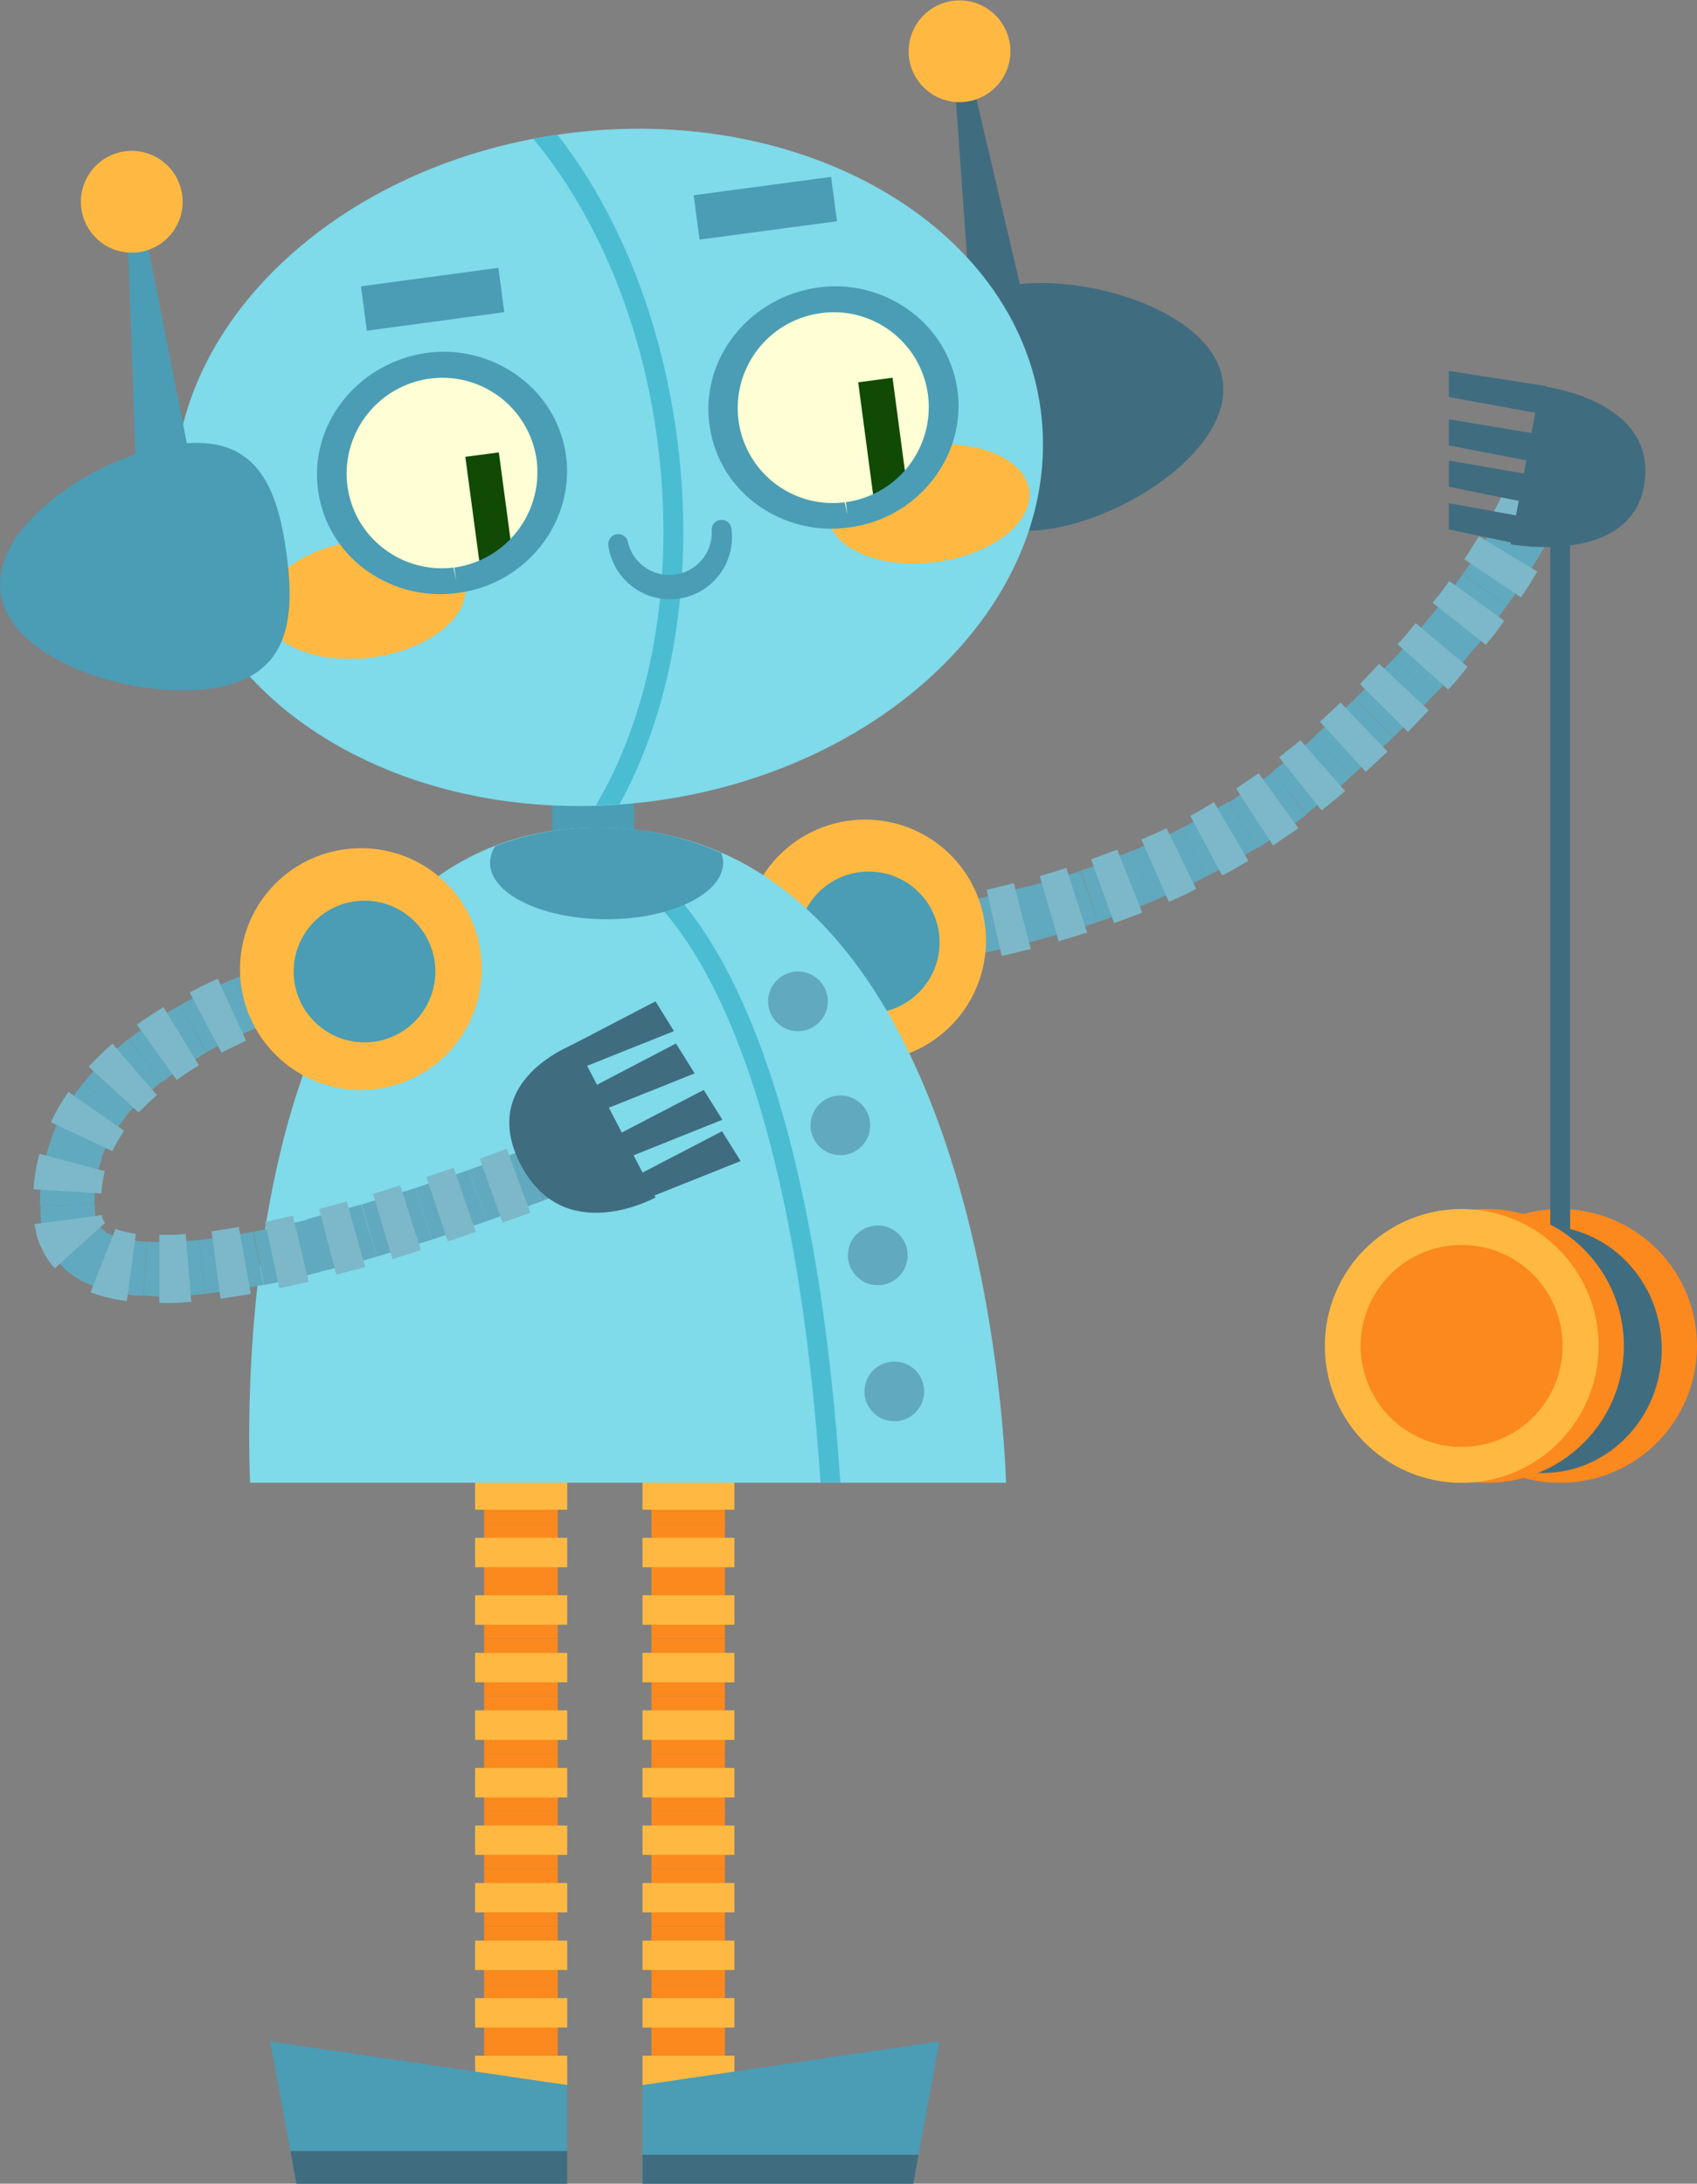<svg xmlns="http://www.w3.org/2000/svg" viewBox="0 0 239.53 308.18"><rect x="0" y="0" width="239.53" height="308.18" fill="#808080" stroke="none"/><defs><style>.cls-1{fill:#61a9be;}.cls-2{fill:#7cb8c9;}.cls-3{fill:#fb891d;}.cls-4{fill:#406c80;}.cls-5{fill:#ffb942;}.cls-6{fill:#4a9db5;}.cls-7{fill:#7fdaea;}.cls-8{fill:#4abdd3;}.cls-9{fill:#fffed4;}.cls-10{fill:#104a05;}</style></defs><g id="Слой_2" data-name="Слой 2"><g id="_Layer_" data-name="&lt;Layer&gt;"><path class="cls-1" d="M131.12,135.91s-2,.32-4.08.55l-2.83.29c-.84.08-1.37.11-1.37.11l-.42-7.65,1.13-.09c.71-.05,1.65-.16,2.62-.26,1.91-.21,3.81-.53,3.81-.53Z"/><path class="cls-2" d="M129.3,137.12l-4.25.5-.91-9.55,1.93-.21c1-.09,1.94-.24,1.94-.24Z"/><path class="cls-1" d="M139.21,134.44s-2,.42-4,.79-4.06.68-4.06.68L130,128.33s1.91-.29,3.82-.63,3.81-.75,3.81-.75Z"/><path class="cls-2" d="M137.44,135.76l-4.15.76-1.58-9.46,1.94-.35c1-.16,1.93-.36,1.93-.36Z"/><path class="cls-1" d="M147.16,132.5s-2,.54-4,1-4,.92-4,.92l-1.6-7.49s1.9-.41,3.78-.88,3.76-1,3.76-1Z"/><polygon class="cls-2" points="145.49 133.92 141.39 134.92 139.27 125.58 143.1 124.64 145.49 133.92"/><path class="cls-1" d="M155,130.1s-1.94.67-3.9,1.26-4,1.14-4,1.14l-2-7.4s1.88-.48,3.72-1,3.68-1.2,3.68-1.2Z"/><path class="cls-2" d="M153.43,131.59s-1,.34-2,.65-2,.59-2,.59l-2.67-9.2s.95-.26,1.89-.55,1.86-.6,1.86-.6Z"/><path class="cls-1" d="M162.72,127.19l-1.19.5c-.73.26-4.56,1.75-5.3,2l-1.22.41-2.46-7.25s.45-.16,1.15-.38,1.56-.6,2.49-1l2.46-.93,1.12-.49Z"/><polygon class="cls-2" points="161.23 128.8 157.26 130.29 154.01 121.28 157.69 119.91 161.23 128.8"/><path class="cls-1" d="M170.22,123.7s-1.85,1-3.71,1.82-3.79,1.67-3.79,1.67l-2.95-7.09s1.77-.73,3.53-1.52,3.44-1.72,3.44-1.72Z"/><path class="cls-2" d="M168.83,125.42a20.08,20.08,0,0,1-1.91,1l-1.94.85-3.87-8.78s.89-.41,1.79-.79,1.75-.84,1.75-.84Z"/><path class="cls-1" d="M177.46,119.66s-1.82,1-3.6,2.09c-.89.53-1.8,1-2.5,1.37s-1.14.58-1.14.58l-3.48-6.84,1.07-.52c.65-.32,1.49-.77,2.31-1.26,1.66-1,3.31-1.93,3.31-1.93Z"/><path class="cls-2" d="M176.21,121.47l-1.84,1.09c-.93.55-1.88,1-1.88,1L168,115.14s.85-.44,1.69-.94l1.66-1Z"/><path class="cls-1" d="M184.32,115l-1,.8c-.64.43-4.1,2.76-4.75,3.22a12.77,12.77,0,0,1-1.09.69l-4-6.51s.41-.23,1-.64,3.75-2.55,4.33-2.94l.94-.74Z"/><polygon class="cls-2" points="183.26 116.89 179.69 119.32 174.48 111.28 177.66 109.12 183.26 116.89"/><path class="cls-1" d="M190.68,109.61l-.94.87c-.55.51-1.31,1.19-2.14,1.84-1.66,1.29-3.28,2.63-3.28,2.63l-4.62-6.12s1.46-1.21,3-2.37a25.84,25.84,0,0,0,2-1.73c.54-.49.89-.83.89-.83Z"/><path class="cls-2" d="M189.86,111.64c.08,0-3.32,2.73-3.32,2.73l-6-7.5s3-2.34,3-2.42Z"/><polygon class="cls-1" points="196.65 104.06 190.68 109.61 185.56 103.9 191.29 98.61 196.65 104.06"/><polygon class="cls-2" points="195.85 106.07 192.78 108.92 186.31 101.86 189.22 99.15 195.85 106.07"/><path class="cls-1" d="M202.31,98.15l-4.73,5-.93.87-5.36-5.45s.35-.35.89-.85L196.69,93Z"/><polygon class="cls-2" points="201.65 100.24 198.75 103.3 191.96 96.55 194.67 93.68 201.65 100.24"/><path class="cls-1" d="M207.69,92s-1.27,1.61-2.61,3.18-2.77,3-2.77,3L196.69,93s1.37-1.38,2.62-2.87,2.46-3,2.46-3Z"/><path class="cls-2" d="M207.15,94.11l-1.33,1.63c-.67.83-1.41,1.58-1.41,1.58l-7.15-6.41s.7-.69,1.32-1.45,1.24-1.52,1.24-1.52Z"/><path class="cls-1" d="M212.71,85.43s-1.21,1.68-2.41,3.38S207.69,92,207.69,92l-5.92-4.83,2.45-3c1.11-1.57,2.23-3.13,2.23-3.13Z"/><path class="cls-2" d="M212.31,87.61s-.63.87-1.24,1.74L209.72,91l-7.52-5.94,1.25-1.52L204.57,82Z"/><path class="cls-1" d="M217.26,78.47,215.06,82c-1.1,1.78-2.35,3.42-2.35,3.42L206.45,81s1.18-1.54,2.18-3.15,2-3.25,2-3.25Z"/><path class="cls-2" d="M217,80.67s-.59.91-1.14,1.84-1.19,1.77-1.19,1.77l-8-5.36c.07,0,2.08-3.24,2.08-3.24Z"/><path class="cls-1" d="M221.1,70.61s-.25.69-.59,1.43-.75,1.78-1.25,2.7-1,1.88-1.35,2.58-.65,1.15-.65,1.15l-6.65-3.84a9.76,9.76,0,0,0,.6-1c.32-.63.75-1.46,1.19-2.27s.76-1.66,1-2.26a6.86,6.86,0,0,0,.38-.88Z"/><path class="cls-2" d="M221.09,73.09a5.91,5.91,0,0,0-.31.65,15.21,15.21,0,0,1-.66,1.39c-.53,1-1,1.94-1,1.94l-8.44-4.52s.43-.86.87-1.68c.22-.42.42-.83.56-1.13s.22-.51.22-.51Z"/><path class="cls-3" d="M239.53,189.94a19.32,19.32,0,1,1-19.31-19.31A19.32,19.32,0,0,1,239.53,189.94Z"/><path class="cls-4" d="M234.55,190.43c0,9.64-7.53,17.46-16.81,17.46s-16.84-7.82-16.84-17.46S208.44,173,217.74,173,234.55,180.77,234.55,190.43Z"/><rect class="cls-3" x="68.33" y="198.78" width="10.39" height="8.13"/><rect class="cls-5" x="67.06" y="200.79" width="13" height="4.15"/><rect class="cls-3" x="68.33" y="206.91" width="10.39" height="8.11"/><rect class="cls-5" x="67.06" y="208.91" width="13" height="4.15"/><rect class="cls-3" x="68.33" y="215.02" width="10.39" height="8.13"/><rect class="cls-5" x="67.06" y="217.03" width="13" height="4.15"/><rect class="cls-3" x="68.33" y="223.14" width="10.39" height="8.11"/><rect class="cls-5" x="67.06" y="225.14" width="13" height="4.16"/><rect class="cls-3" x="68.33" y="231.26" width="10.39" height="8.12"/><rect class="cls-5" x="67.06" y="233.27" width="13" height="4.15"/><rect class="cls-3" x="68.33" y="239.38" width="10.39" height="8.13"/><rect class="cls-5" x="67.06" y="241.38" width="13" height="4.17"/><rect class="cls-3" x="68.33" y="247.5" width="10.39" height="8.11"/><rect class="cls-5" x="67.06" y="249.51" width="13" height="4.16"/><rect class="cls-3" x="68.33" y="255.61" width="10.39" height="8.12"/><rect class="cls-5" x="67.06" y="257.63" width="13" height="4.15"/><rect class="cls-3" x="68.33" y="263.73" width="10.39" height="8.12"/><rect class="cls-5" x="67.06" y="265.75" width="13" height="4.15"/><rect class="cls-3" x="68.33" y="271.85" width="10.39" height="8.13"/><rect class="cls-5" x="67.06" y="273.88" width="13" height="4.14"/><rect class="cls-3" x="68.33" y="279.98" width="10.39" height="8.13"/><rect class="cls-5" x="67.06" y="281.99" width="13" height="4.16"/><rect class="cls-3" x="68.33" y="288.11" width="10.39" height="8.11"/><rect class="cls-5" x="67.06" y="290.12" width="13" height="4.15"/><rect class="cls-3" x="91.95" y="198.78" width="10.37" height="8.13"/><rect class="cls-5" x="90.69" y="200.79" width="12.97" height="4.15"/><rect class="cls-3" x="91.95" y="206.91" width="10.37" height="8.11"/><rect class="cls-5" x="90.69" y="208.91" width="12.97" height="4.15"/><rect class="cls-3" x="91.95" y="215.02" width="10.37" height="8.13"/><rect class="cls-5" x="90.69" y="217.03" width="12.97" height="4.15"/><rect class="cls-3" x="91.95" y="223.14" width="10.37" height="8.11"/><rect class="cls-5" x="90.69" y="225.14" width="12.97" height="4.16"/><rect class="cls-3" x="91.95" y="231.26" width="10.37" height="8.12"/><rect class="cls-5" x="90.69" y="233.27" width="12.97" height="4.15"/><rect class="cls-3" x="91.95" y="239.38" width="10.37" height="8.13"/><rect class="cls-5" x="90.69" y="241.38" width="12.97" height="4.17"/><rect class="cls-3" x="91.95" y="247.5" width="10.37" height="8.11"/><rect class="cls-5" x="90.69" y="249.51" width="12.97" height="4.16"/><rect class="cls-3" x="91.95" y="255.61" width="10.37" height="8.12"/><rect class="cls-5" x="90.69" y="257.63" width="12.97" height="4.15"/><rect class="cls-3" x="91.95" y="263.73" width="10.37" height="8.12"/><rect class="cls-5" x="90.69" y="265.75" width="12.97" height="4.15"/><rect class="cls-3" x="91.95" y="271.85" width="10.37" height="8.13"/><rect class="cls-5" x="90.69" y="273.88" width="12.97" height="4.14"/><rect class="cls-3" x="91.95" y="279.98" width="10.37" height="8.13"/><rect class="cls-5" x="90.69" y="281.99" width="12.97" height="4.16"/><rect class="cls-3" x="91.95" y="288.11" width="10.37" height="8.11"/><rect class="cls-5" x="90.69" y="290.12" width="12.97" height="4.15"/><rect class="cls-6" x="77.95" y="107.28" width="11.57" height="15.76"/><path class="cls-5" d="M139.17,132.67a17.07,17.07,0,1,1-17-17A17.05,17.05,0,0,1,139.17,132.67Z"/><path class="cls-6" d="M132.62,133a10,10,0,1,1-10-10A10,10,0,0,1,132.62,133Z"/><path class="cls-4" d="M145.24,45.57l-8,1.1L134.4,6.8l1.67-.26Z"/><path class="cls-5" d="M128.31,8.12a7.18,7.18,0,1,0,6.17-8A7.2,7.2,0,0,0,128.31,8.12Z"/><path class="cls-4" d="M132.22,59.21c1.28,9.53,4.38,17,15.53,15.5S173.87,63.35,172.6,53.8s-18.34-15.11-29.48-13.61S130.94,49.69,132.22,59.21Z"/><path class="cls-7" d="M146.89,57.8c3.48,26-21,50.75-54.63,55.25S28.48,100.15,25,74.15,46,23.4,79.63,18.88,143.4,31.81,146.89,57.8Z"/><path class="cls-8" d="M95.68,62.66C93.53,45.27,87.28,30,78.67,19c-1.15.17-2.28.38-3.41.58,8.9,10.71,15.49,26,17.63,43.38,2.12,17.18-.27,33.83-6.73,46.93-.65,1.32-1.34,2.54-2.07,3.77,1.12,0,2.23-.09,3.36-.17.42-.77.84-1.54,1.24-2.37C95.37,97.58,97.85,80.37,95.68,62.66Z"/><path class="cls-6" d="M19.26,68.1l8-1.07L19.51,27.84l-1.68.2Z"/><path class="cls-5" d="M25.71,27.49a7.18,7.18,0,1,1-8-6.14A7.18,7.18,0,0,1,25.71,27.49Z"/><path class="cls-5" d="M37.28,86.47c.61,4.53,7.46,7.36,15.28,6.31S66.25,87.2,65.65,82.66s-7.46-7.36-15.28-6.31S36.69,81.93,37.28,86.47Z"/><path class="cls-5" d="M116.89,73c.62,4.55,7.46,7.37,15.29,6.32s13.69-5.58,13.08-10.12-7.47-7.35-15.28-6.3S116.29,68.46,116.89,73Z"/><path class="cls-9" d="M102.18,59.41a15.57,15.57,0,1,0,13.64-17A15.37,15.37,0,0,0,102.18,59.41Z"/><rect class="cls-10" x="122.24" y="53.56" width="4.89" height="17.26" transform="translate(-7.09 16.94) rotate(-7.56)"/><path class="cls-9" d="M46.93,68.66a15.57,15.57,0,1,0,13.64-17A15.35,15.35,0,0,0,46.93,68.66Z"/><polygon class="cls-10" points="67.91 81.12 72.64 80.5 70.41 63.85 65.68 64.47 67.91 81.12"/><path class="cls-6" d="M119.87,74.43c9.54-1.22,16.41-9.83,15.31-19.08a16.68,16.68,0,0,0-6.48-11.28,17.74,17.74,0,0,0-13.09-3.51c-9.74,1.3-16.62,9.87-15.5,19.12A16.5,16.5,0,0,0,106.58,71,17.74,17.74,0,0,0,119.87,74.43Zm-4-30.24A13.4,13.4,0,0,1,131,55.87a13.54,13.54,0,0,1-11.62,15l.24,1.8-.4-1.78a13.41,13.41,0,0,1-15-11.71A13.52,13.52,0,0,1,115.9,44.19Z"/><path class="cls-6" d="M64.61,83.68C74.17,82.46,81,73.84,79.93,64.6a16.61,16.61,0,0,0-6.47-11.28,17.79,17.79,0,0,0-13.1-3.53c-9.74,1.32-16.61,9.89-15.5,19.13a16.63,16.63,0,0,0,6.47,11.29A17.85,17.85,0,0,0,64.61,83.68Zm-4-30.24A13.43,13.43,0,0,1,75.77,65.1a13.59,13.59,0,0,1-11.65,15l.27,1.8L64,80.1a13.43,13.43,0,0,1-9.83-2.68,13.27,13.27,0,0,1-5.15-9A13.54,13.54,0,0,1,60.65,53.44Z"/><path class="cls-6" d="M95.73,84.5a8.78,8.78,0,0,0,7.51-9.87,1.4,1.4,0,1,0-2.77.39A6,6,0,0,1,88.65,76.6a1.39,1.39,0,0,0-1.57-1.21A1.41,1.41,0,0,0,85.87,77,8.79,8.79,0,0,0,95.73,84.5Z"/><polygon class="cls-6" points="51.78 46.67 71.18 44.06 70.35 37.8 50.95 40.41 51.78 46.67"/><rect class="cls-6" x="98.24" y="26.24" width="19.57" height="6.31" transform="translate(-2.94 14.54) rotate(-7.6)"/><path class="cls-7" d="M35.31,209.26S30,116.11,85,116.8s57,92.46,57,92.46Z"/><path class="cls-8" d="M86.26,119.62l-.65,2.74c.26,0,24.77,6.9,30.21,86.9h2.8C113.08,127.06,87.4,119.89,86.26,119.62Z"/><path class="cls-6" d="M40.45,78.2c1.28,9.53.25,17.52-10.89,19S1.36,93.14.08,83.61,13.79,64.19,25,62.69,39.16,68.66,40.45,78.2Z"/><path class="cls-6" d="M85.61,129.73c9.1,0,16.46-3.58,16.46-8a3.91,3.91,0,0,0-.26-1.36A42.19,42.19,0,0,0,85,116.8a40.08,40.08,0,0,0-15.11,2.62,4.37,4.37,0,0,0-.72,2.33C69.16,126.15,76.52,129.73,85.61,129.73Z"/><path class="cls-1" d="M130.44,196.37a4.21,4.21,0,1,1-4.2-4.21A4.2,4.2,0,0,1,130.44,196.37Z"/><path class="cls-1" d="M128.11,177.17a4.21,4.21,0,1,1-4.2-4.21A4.21,4.21,0,0,1,128.11,177.17Z"/><path class="cls-1" d="M122.83,158.82a4.21,4.21,0,1,1-4.21-4.21A4.22,4.22,0,0,1,122.83,158.82Z"/><path class="cls-1" d="M116.84,141.32a4.21,4.21,0,1,1-4.2-4.21A4.2,4.2,0,0,1,116.84,141.32Z"/><polygon class="cls-6" points="80.06 308.18 41.84 308.18 38.14 288.11 80.06 294.26 80.06 308.18"/><polygon class="cls-6" points="90.69 308.18 128.91 308.18 132.59 288.11 90.69 294.26 90.69 308.18"/><path class="cls-1" d="M40.9,135.23s2-.67,4-1.21c1-.27,2-.54,2.81-.73s1.37-.3,1.37-.3l1.52,7.5c.08,0-1.8.4-3.66.92s-3.7,1.1-3.7,1.1Z"/><path class="cls-2" d="M42.55,133.74l2.06-.6,2.12-.56,2.33,9.29-1.88.5-1.87.55Z"/><path class="cls-1" d="M33,138.15s1.92-.83,3.89-1.55,4-1.37,4-1.37l2.34,7.28s-1.86.61-3.65,1.28S36,145.2,36,145.2Z"/><path class="cls-2" d="M34.54,136.52s1-.41,2-.78,2-.74,2-.74l3.14,9.06-3.66,1.36Z"/><path class="cls-1" d="M25.41,141.87s1.84-1.05,3.75-2S33,138.15,33,138.15l3,7s-1.77.75-3.48,1.58-3.38,1.76-3.38,1.76Z"/><path class="cls-2" d="M26.78,140.06s.94-.5,1.95-1,2-.93,2-.93l4,8.74-3.47,1.68Z"/><path class="cls-1" d="M18.19,146.62s1.73-1.34,3.54-2.52,3.68-2.23,3.68-2.23l3.72,6.67s-1.65,1-3.21,2-3,2.15-3,2.15Z"/><path class="cls-2" d="M19.32,144.61s.92-.66,1.86-1.27l1.89-1.21,5,8.22s-.82.48-1.59,1-1.54,1.06-1.54,1.06Z"/><path class="cls-1" d="M11.79,152.83a38.57,38.57,0,0,1,3-3.31c1.62-1.54,3.36-2.9,3.36-2.9l4.72,6s-1.45,1.13-2.76,2.39a33.38,33.38,0,0,0-2.41,2.59Z"/><path class="cls-2" d="M12.52,150.54s.81-.85,1.64-1.67,1.72-1.58,1.72-1.58l6.26,7.26s-.69.59-1.32,1.22L19.57,157Z"/><path class="cls-1" d="M7.16,160.86s.2-.56.54-1.37a28.79,28.79,0,0,1,1.45-2.88,27.72,27.72,0,0,1,2.64-3.78l5.95,4.8a27.78,27.78,0,0,0-2,2.84,21.17,21.17,0,0,0-1.43,3Z"/><path class="cls-2" d="M7.18,158.37s.52-1.14,1.14-2.19,1.33-2.08,1.33-2.08l7.87,5.48-.9,1.42c-.41.72-.77,1.45-.77,1.45Z"/><path class="cls-1" d="M5.63,170.18A30.59,30.59,0,0,1,6,165.46a26.79,26.79,0,0,1,1.21-4.6l7.19,2.65a18.79,18.79,0,0,0-.84,3.19,21.44,21.44,0,0,0-.23,3.29Z"/><path class="cls-2" d="M4.74,167.84a26.89,26.89,0,0,1,.82-5l9.24,2.45a16.44,16.44,0,0,0-.49,3.14Z"/><path class="cls-1" d="M10.68,180.25a11.85,11.85,0,0,1-1.5-1.1c-.42-.43-.89-1-1.38-1.53a11.51,11.51,0,0,1-1.16-2A7.44,7.44,0,0,1,6,173.4a10.31,10.31,0,0,1-.27-1.75c0-.89,0-1.47,0-1.47l7.65-.19s0,.45.05,1.07a2.18,2.18,0,0,0,.13.79c.06.2,0,.53.19.65a2.86,2.86,0,0,0,.65.94l.53.38Z"/><path class="cls-2" d="M7.73,179s-.27-.33-.71-.84A12.4,12.4,0,0,1,5.8,176a7.88,7.88,0,0,1-.73-2.25c-.13-.63-.19-1-.19-1l9.49-1.25c0-.05,0,.43.19.65a.84.84,0,0,0,.29.43Z"/><path class="cls-1" d="M20.23,182.88l-1.41-.07c-.9-.17-2-.23-3.24-.56l-1.77-.49c-.58-.25-1.11-.48-1.59-.67a6.83,6.83,0,0,1-1.54-.84l4.15-6.43a1.68,1.68,0,0,0,.66.35l.8.35,1.07.29c.73.21,1.63.25,2.24.37l1.11.08Z"/><path class="cls-2" d="M17.91,183.61l-.78-.11a11.46,11.46,0,0,1-1.72-.34,18,18,0,0,1-2.63-.79l3.52-8.93a13.56,13.56,0,0,0,2.88.68Z"/><path class="cls-1" d="M28.92,182.59s-.54.08-1.31.14-1.88.14-2.95.21-2.2.06-3,0-1.41-.1-1.41-.1l.48-7.62,1.1.06c.68,0,1.61,0,2.53,0s1.86-.11,2.57-.18S28.1,175,28.1,175Z"/><path class="cls-2" d="M27,183.72s-1.11.1-2.22.15-2.29,0-2.29,0l0-9.6s.92,0,1.83,0,1.88-.14,1.88-.14Z"/><path class="cls-1" d="M37.2,181.32s-2,.4-4.09.72-4.19.55-4.19.55L28.1,175s1.89-.2,3.81-.5,3.82-.67,3.82-.67Z"/><path class="cls-2" d="M35.41,182.6s-1.06.21-2.14.36-2.14.33-2.14.33l-1.27-9.51,3.86-.61Z"/><path class="cls-1" d="M45.25,179.5s-2,.5-4,1-4,.85-4,.85l-1.47-7.51s1.93-.37,3.84-.81,3.84-.92,3.84-.92Z"/><path class="cls-2" d="M43.56,180.89l-4.14.93-2-9.38,2-.43c1-.21,1.93-.45,1.93-.45Z"/><path class="cls-1" d="M53.18,177.35s-2,.58-4,1.12-4,1-4,1l-1.84-7.42L51,170Z"/><polygon class="cls-2" points="51.55 178.81 47.47 179.9 45.05 170.63 48.94 169.56 51.55 178.81"/><polygon class="cls-1" points="60.99 174.95 53.18 177.35 51.04 169.99 58.63 167.67 60.99 174.95"/><polygon class="cls-2" points="59.41 176.44 55.4 177.69 52.65 168.49 56.5 167.3 59.41 176.44"/><polygon class="cls-1" points="68.7 172.35 60.99 174.95 58.63 167.67 66.16 165.12 68.7 172.35"/><polygon class="cls-2" points="67.16 173.87 63.2 175.21 60.19 166.1 64.04 164.81 67.16 173.87"/><polygon class="cls-1" points="76.36 169.56 68.7 172.35 66.16 165.12 73.67 162.4 76.36 169.56"/><polygon class="cls-2" points="74.86 171.14 70.94 172.56 67.72 163.52 71.53 162.14 74.86 171.14"/><polygon class="cls-1" points="83.99 166.6 76.36 169.56 73.67 162.4 81.06 159.52 83.99 166.6"/><polygon class="cls-2" points="82.49 168.2 78.59 169.73 75.17 160.77 78.94 159.3 82.49 168.2"/><path class="cls-5" d="M68,136.78a17.06,17.06,0,1,1-17-17.07A17,17,0,0,1,68,136.78Z"/><path class="cls-6" d="M61.45,137.11a10,10,0,1,1-10-10A10,10,0,0,1,61.45,137.11Z"/><rect class="cls-4" x="218.82" y="68.1" width="2.8" height="113.27"/><polygon class="cls-4" points="204.5 52.35 204.5 56.03 218.25 58.54 218.25 54.49 204.5 52.35"/><polygon class="cls-4" points="204.5 59.17 204.5 62.87 217.42 65.35 217.42 61.32 204.5 59.17"/><polygon class="cls-4" points="204.5 65 204.5 68.7 216.9 71.2 216.9 67.14 204.5 65"/><polygon class="cls-4" points="204.5 71.01 204.5 74.72 216.29 77.2 216.29 73.16 204.5 71.01"/><polygon class="cls-4" points="80.41 147.63 81.69 150.89 95.13 145.52 92.52 141.32 80.41 147.63"/><polygon class="cls-4" points="83.33 153.58 84.6 156.87 98.05 151.49 95.41 147.27 83.33 153.58"/><polygon class="cls-4" points="87.24 160.11 88.52 163.41 101.96 158.03 99.33 153.82 87.24 160.11"/><polygon class="cls-4" points="89.81 165.95 91.09 169.23 104.54 163.86 101.91 159.65 89.81 165.95"/><path class="cls-3" d="M229.21,189.94a19.32,19.32,0,1,1-19.32-19.31A19.33,19.33,0,0,1,229.21,189.94Z"/><path class="cls-5" d="M225.64,189.94a19.32,19.32,0,1,1-19.31-19.31A19.32,19.32,0,0,1,225.64,189.94Z"/><path class="cls-3" d="M220.56,189.94a14.25,14.25,0,1,1-14.23-14.24A14.23,14.23,0,0,1,220.56,189.94Z"/><polygon class="cls-4" points="90.69 304.1 90.69 308.18 128.91 308.18 129.65 304.1 90.69 304.1"/><polygon class="cls-4" points="40.99 303.58 41.84 308.18 80.06 308.18 80.06 303.58 40.99 303.58"/><path class="cls-4" d="M217.42,54.46l-4.2,22.35S230.49,80,232.13,68.1,217.42,54.46,217.42,54.46Z"/><path class="cls-4" d="M81.24,147.27,92.52,169s-13,7.23-19.09-4.76S81.24,147.27,81.24,147.27Z"/></g></g></svg>